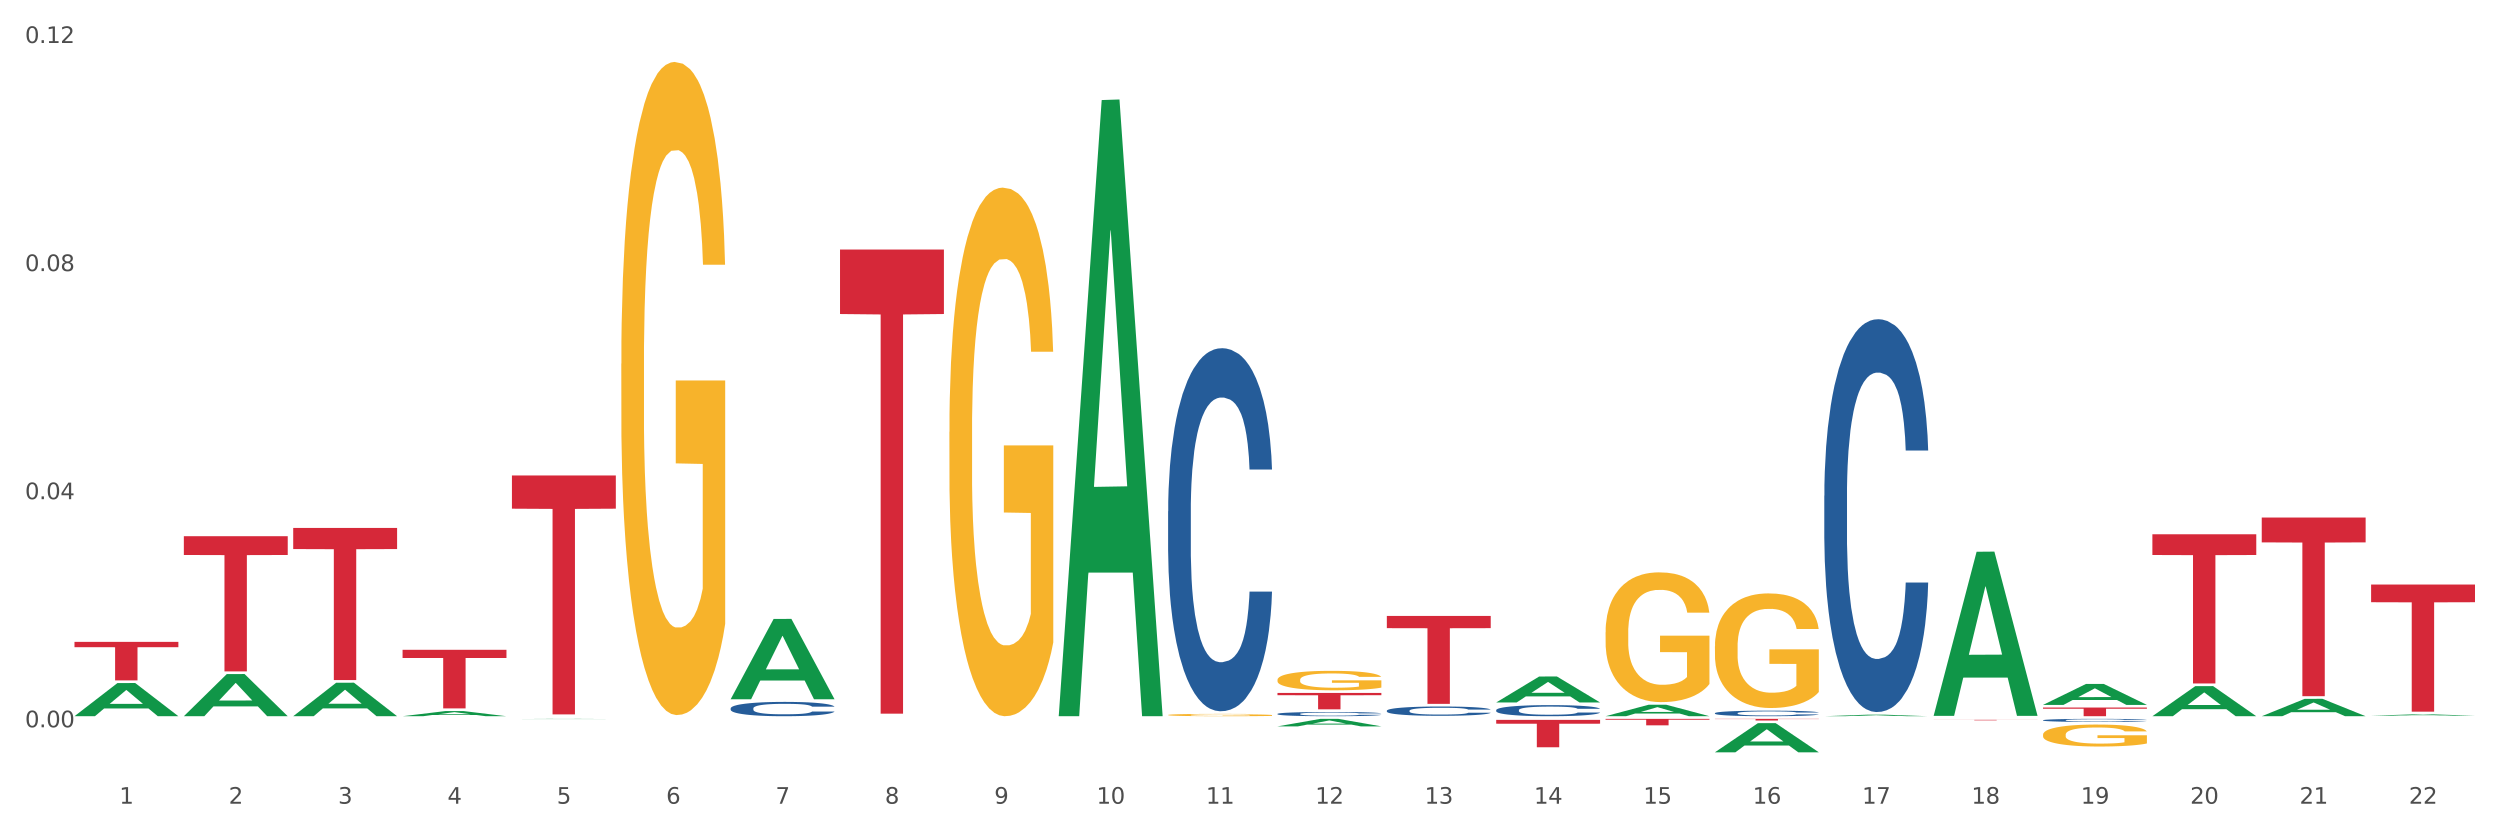 <?xml version="1.0" encoding="utf-8" standalone="no"?>
<!DOCTYPE svg PUBLIC "-//W3C//DTD SVG 1.1//EN"
  "http://www.w3.org/Graphics/SVG/1.1/DTD/svg11.dtd">
<svg xmlns:xlink="http://www.w3.org/1999/xlink" width="1080pt" height="360pt" viewBox="0 0 1080 360" xmlns="http://www.w3.org/2000/svg" version="1.1">
 <rect x="0" y="0" width="1080" height="360" fill="#333333" stroke="none"/>
 <defs>
  <style type="text/css">*{stroke-linejoin: round; stroke-linecap: butt}</style>
 </defs>
 <g id="figure_1">
  <g id="patch_1">
   <path d="M 0 360 
L 1080 360 
L 1080 0 
L 0 0 
z
" style="fill: #ffffff; stroke: #ffffff; stroke-linejoin: miter"/>
  </g>
  <g id="axes_1">
   <g id="matplotlib.axis_1">
    <g id="xtick_1">
     <g id="text_1">
      <!-- 1 -->
      <g style="fill: #4d4d4d" transform="translate(51.562 347.204) scale(0.096 -0.096)">
       <defs>
        <path id="DejaVuSans-31" d="M 794 531 
L 1825 531 
L 1825 4091 
L 703 3866 
L 703 4441 
L 1819 4666 
L 2450 4666 
L 2450 531 
L 3481 531 
L 3481 0 
L 794 0 
L 794 531 
z
" transform="scale(0.016)"/>
       </defs>
       <use xlink:href="#DejaVuSans-31"/>
      </g>
     </g>
    </g>
    <g id="xtick_2">
     <g id="text_2">
      <!-- 2 -->
      <g style="fill: #4d4d4d" transform="translate(98.807 347.204) scale(0.096 -0.096)">
       <defs>
        <path id="DejaVuSans-32" d="M 1228 531 
L 3431 531 
L 3431 0 
L 469 0 
L 469 531 
Q 828 903 1448 1529 
Q 2069 2156 2228 2338 
Q 2531 2678 2651 2914 
Q 2772 3150 2772 3378 
Q 2772 3750 2511 3984 
Q 2250 4219 1831 4219 
Q 1534 4219 1204 4116 
Q 875 4013 500 3803 
L 500 4441 
Q 881 4594 1212 4672 
Q 1544 4750 1819 4750 
Q 2544 4750 2975 4387 
Q 3406 4025 3406 3419 
Q 3406 3131 3298 2873 
Q 3191 2616 2906 2266 
Q 2828 2175 2409 1742 
Q 1991 1309 1228 531 
z
" transform="scale(0.016)"/>
       </defs>
       <use xlink:href="#DejaVuSans-32"/>
      </g>
     </g>
    </g>
    <g id="xtick_3">
     <g id="text_3">
      <!-- 3 -->
      <g style="fill: #4d4d4d" transform="translate(146.052 347.204) scale(0.096 -0.096)">
       <defs>
        <path id="DejaVuSans-33" d="M 2597 2516 
Q 3050 2419 3304 2112 
Q 3559 1806 3559 1356 
Q 3559 666 3084 287 
Q 2609 -91 1734 -91 
Q 1441 -91 1130 -33 
Q 819 25 488 141 
L 488 750 
Q 750 597 1062 519 
Q 1375 441 1716 441 
Q 2309 441 2620 675 
Q 2931 909 2931 1356 
Q 2931 1769 2642 2001 
Q 2353 2234 1838 2234 
L 1294 2234 
L 1294 2753 
L 1863 2753 
Q 2328 2753 2575 2939 
Q 2822 3125 2822 3475 
Q 2822 3834 2567 4026 
Q 2313 4219 1838 4219 
Q 1578 4219 1281 4162 
Q 984 4106 628 3988 
L 628 4550 
Q 988 4650 1302 4700 
Q 1616 4750 1894 4750 
Q 2613 4750 3031 4423 
Q 3450 4097 3450 3541 
Q 3450 3153 3228 2886 
Q 3006 2619 2597 2516 
z
" transform="scale(0.016)"/>
       </defs>
       <use xlink:href="#DejaVuSans-33"/>
      </g>
     </g>
    </g>
    <g id="xtick_4">
     <g id="text_4">
      <!-- 4 -->
      <g style="fill: #4d4d4d" transform="translate(193.297 347.204) scale(0.096 -0.096)">
       <defs>
        <path id="DejaVuSans-34" d="M 2419 4116 
L 825 1625 
L 2419 1625 
L 2419 4116 
z
M 2253 4666 
L 3047 4666 
L 3047 1625 
L 3713 1625 
L 3713 1100 
L 3047 1100 
L 3047 0 
L 2419 0 
L 2419 1100 
L 313 1100 
L 313 1709 
L 2253 4666 
z
" transform="scale(0.016)"/>
       </defs>
       <use xlink:href="#DejaVuSans-34"/>
      </g>
     </g>
    </g>
    <g id="xtick_5">
     <g id="text_5">
      <!-- 5 -->
      <g style="fill: #4d4d4d" transform="translate(240.542 347.204) scale(0.096 -0.096)">
       <defs>
        <path id="DejaVuSans-35" d="M 691 4666 
L 3169 4666 
L 3169 4134 
L 1269 4134 
L 1269 2991 
Q 1406 3038 1543 3061 
Q 1681 3084 1819 3084 
Q 2600 3084 3056 2656 
Q 3513 2228 3513 1497 
Q 3513 744 3044 326 
Q 2575 -91 1722 -91 
Q 1428 -91 1123 -41 
Q 819 9 494 109 
L 494 744 
Q 775 591 1075 516 
Q 1375 441 1709 441 
Q 2250 441 2565 725 
Q 2881 1009 2881 1497 
Q 2881 1984 2565 2268 
Q 2250 2553 1709 2553 
Q 1456 2553 1204 2497 
Q 953 2441 691 2322 
L 691 4666 
z
" transform="scale(0.016)"/>
       </defs>
       <use xlink:href="#DejaVuSans-35"/>
      </g>
     </g>
    </g>
    <g id="xtick_6">
     <g id="text_6">
      <!-- 6 -->
      <g style="fill: #4d4d4d" transform="translate(287.787 347.204) scale(0.096 -0.096)">
       <defs>
        <path id="DejaVuSans-36" d="M 2113 2584 
Q 1688 2584 1439 2293 
Q 1191 2003 1191 1497 
Q 1191 994 1439 701 
Q 1688 409 2113 409 
Q 2538 409 2786 701 
Q 3034 994 3034 1497 
Q 3034 2003 2786 2293 
Q 2538 2584 2113 2584 
z
M 3366 4563 
L 3366 3988 
Q 3128 4100 2886 4159 
Q 2644 4219 2406 4219 
Q 1781 4219 1451 3797 
Q 1122 3375 1075 2522 
Q 1259 2794 1537 2939 
Q 1816 3084 2150 3084 
Q 2853 3084 3261 2657 
Q 3669 2231 3669 1497 
Q 3669 778 3244 343 
Q 2819 -91 2113 -91 
Q 1303 -91 875 529 
Q 447 1150 447 2328 
Q 447 3434 972 4092 
Q 1497 4750 2381 4750 
Q 2619 4750 2861 4703 
Q 3103 4656 3366 4563 
z
" transform="scale(0.016)"/>
       </defs>
       <use xlink:href="#DejaVuSans-36"/>
      </g>
     </g>
    </g>
    <g id="xtick_7">
     <g id="text_7">
      <!-- 7 -->
      <g style="fill: #4d4d4d" transform="translate(335.032 347.204) scale(0.096 -0.096)">
       <defs>
        <path id="DejaVuSans-37" d="M 525 4666 
L 3525 4666 
L 3525 4397 
L 1831 0 
L 1172 0 
L 2766 4134 
L 525 4134 
L 525 4666 
z
" transform="scale(0.016)"/>
       </defs>
       <use xlink:href="#DejaVuSans-37"/>
      </g>
     </g>
    </g>
    <g id="xtick_8">
     <g id="text_8">
      <!-- 8 -->
      <g style="fill: #4d4d4d" transform="translate(382.276 347.204) scale(0.096 -0.096)">
       <defs>
        <path id="DejaVuSans-38" d="M 2034 2216 
Q 1584 2216 1326 1975 
Q 1069 1734 1069 1313 
Q 1069 891 1326 650 
Q 1584 409 2034 409 
Q 2484 409 2743 651 
Q 3003 894 3003 1313 
Q 3003 1734 2745 1975 
Q 2488 2216 2034 2216 
z
M 1403 2484 
Q 997 2584 770 2862 
Q 544 3141 544 3541 
Q 544 4100 942 4425 
Q 1341 4750 2034 4750 
Q 2731 4750 3128 4425 
Q 3525 4100 3525 3541 
Q 3525 3141 3298 2862 
Q 3072 2584 2669 2484 
Q 3125 2378 3379 2068 
Q 3634 1759 3634 1313 
Q 3634 634 3220 271 
Q 2806 -91 2034 -91 
Q 1263 -91 848 271 
Q 434 634 434 1313 
Q 434 1759 690 2068 
Q 947 2378 1403 2484 
z
M 1172 3481 
Q 1172 3119 1398 2916 
Q 1625 2713 2034 2713 
Q 2441 2713 2670 2916 
Q 2900 3119 2900 3481 
Q 2900 3844 2670 4047 
Q 2441 4250 2034 4250 
Q 1625 4250 1398 4047 
Q 1172 3844 1172 3481 
z
" transform="scale(0.016)"/>
       </defs>
       <use xlink:href="#DejaVuSans-38"/>
      </g>
     </g>
    </g>
    <g id="xtick_9">
     <g id="text_9">
      <!-- 9 -->
      <g style="fill: #4d4d4d" transform="translate(429.521 347.204) scale(0.096 -0.096)">
       <defs>
        <path id="DejaVuSans-39" d="M 703 97 
L 703 672 
Q 941 559 1184 500 
Q 1428 441 1663 441 
Q 2288 441 2617 861 
Q 2947 1281 2994 2138 
Q 2813 1869 2534 1725 
Q 2256 1581 1919 1581 
Q 1219 1581 811 2004 
Q 403 2428 403 3163 
Q 403 3881 828 4315 
Q 1253 4750 1959 4750 
Q 2769 4750 3195 4129 
Q 3622 3509 3622 2328 
Q 3622 1225 3098 567 
Q 2575 -91 1691 -91 
Q 1453 -91 1209 -44 
Q 966 3 703 97 
z
M 1959 2075 
Q 2384 2075 2632 2365 
Q 2881 2656 2881 3163 
Q 2881 3666 2632 3958 
Q 2384 4250 1959 4250 
Q 1534 4250 1286 3958 
Q 1038 3666 1038 3163 
Q 1038 2656 1286 2365 
Q 1534 2075 1959 2075 
z
" transform="scale(0.016)"/>
       </defs>
       <use xlink:href="#DejaVuSans-39"/>
      </g>
     </g>
    </g>
    <g id="xtick_10">
     <g id="text_10">
      <!-- 10 -->
      <g style="fill: #4d4d4d" transform="translate(473.712 347.204) scale(0.096 -0.096)">
       <defs>
        <path id="DejaVuSans-30" d="M 2034 4250 
Q 1547 4250 1301 3770 
Q 1056 3291 1056 2328 
Q 1056 1369 1301 889 
Q 1547 409 2034 409 
Q 2525 409 2770 889 
Q 3016 1369 3016 2328 
Q 3016 3291 2770 3770 
Q 2525 4250 2034 4250 
z
M 2034 4750 
Q 2819 4750 3233 4129 
Q 3647 3509 3647 2328 
Q 3647 1150 3233 529 
Q 2819 -91 2034 -91 
Q 1250 -91 836 529 
Q 422 1150 422 2328 
Q 422 3509 836 4129 
Q 1250 4750 2034 4750 
z
" transform="scale(0.016)"/>
       </defs>
       <use xlink:href="#DejaVuSans-31"/>
       <use xlink:href="#DejaVuSans-30" transform="translate(63.623 0)"/>
      </g>
     </g>
    </g>
    <g id="xtick_11">
     <g id="text_11">
      <!-- 11 -->
      <g style="fill: #4d4d4d" transform="translate(520.957 347.204) scale(0.096 -0.096)">
       <use xlink:href="#DejaVuSans-31"/>
       <use xlink:href="#DejaVuSans-31" transform="translate(63.623 0)"/>
      </g>
     </g>
    </g>
    <g id="xtick_12">
     <g id="text_12">
      <!-- 12 -->
      <g style="fill: #4d4d4d" transform="translate(568.202 347.204) scale(0.096 -0.096)">
       <use xlink:href="#DejaVuSans-31"/>
       <use xlink:href="#DejaVuSans-32" transform="translate(63.623 0)"/>
      </g>
     </g>
    </g>
    <g id="xtick_13">
     <g id="text_13">
      <!-- 13 -->
      <g style="fill: #4d4d4d" transform="translate(615.447 347.204) scale(0.096 -0.096)">
       <use xlink:href="#DejaVuSans-31"/>
       <use xlink:href="#DejaVuSans-33" transform="translate(63.623 0)"/>
      </g>
     </g>
    </g>
    <g id="xtick_14">
     <g id="text_14">
      <!-- 14 -->
      <g style="fill: #4d4d4d" transform="translate(662.692 347.204) scale(0.096 -0.096)">
       <use xlink:href="#DejaVuSans-31"/>
       <use xlink:href="#DejaVuSans-34" transform="translate(63.623 0)"/>
      </g>
     </g>
    </g>
    <g id="xtick_15">
     <g id="text_15">
      <!-- 15 -->
      <g style="fill: #4d4d4d" transform="translate(709.937 347.204) scale(0.096 -0.096)">
       <use xlink:href="#DejaVuSans-31"/>
       <use xlink:href="#DejaVuSans-35" transform="translate(63.623 0)"/>
      </g>
     </g>
    </g>
    <g id="xtick_16">
     <g id="text_16">
      <!-- 16 -->
      <g style="fill: #4d4d4d" transform="translate(757.181 347.204) scale(0.096 -0.096)">
       <use xlink:href="#DejaVuSans-31"/>
       <use xlink:href="#DejaVuSans-36" transform="translate(63.623 0)"/>
      </g>
     </g>
    </g>
    <g id="xtick_17">
     <g id="text_17">
      <!-- 17 -->
      <g style="fill: #4d4d4d" transform="translate(804.426 347.204) scale(0.096 -0.096)">
       <use xlink:href="#DejaVuSans-31"/>
       <use xlink:href="#DejaVuSans-37" transform="translate(63.623 0)"/>
      </g>
     </g>
    </g>
    <g id="xtick_18">
     <g id="text_18">
      <!-- 18 -->
      <g style="fill: #4d4d4d" transform="translate(851.671 347.204) scale(0.096 -0.096)">
       <use xlink:href="#DejaVuSans-31"/>
       <use xlink:href="#DejaVuSans-38" transform="translate(63.623 0)"/>
      </g>
     </g>
    </g>
    <g id="xtick_19">
     <g id="text_19">
      <!-- 19 -->
      <g style="fill: #4d4d4d" transform="translate(898.916 347.204) scale(0.096 -0.096)">
       <use xlink:href="#DejaVuSans-31"/>
       <use xlink:href="#DejaVuSans-39" transform="translate(63.623 0)"/>
      </g>
     </g>
    </g>
    <g id="xtick_20">
     <g id="text_20">
      <!-- 20 -->
      <g style="fill: #4d4d4d" transform="translate(946.161 347.204) scale(0.096 -0.096)">
       <use xlink:href="#DejaVuSans-32"/>
       <use xlink:href="#DejaVuSans-30" transform="translate(63.623 0)"/>
      </g>
     </g>
    </g>
    <g id="xtick_21">
     <g id="text_21">
      <!-- 21 -->
      <g style="fill: #4d4d4d" transform="translate(993.406 347.204) scale(0.096 -0.096)">
       <use xlink:href="#DejaVuSans-32"/>
       <use xlink:href="#DejaVuSans-31" transform="translate(63.623 0)"/>
      </g>
     </g>
    </g>
    <g id="xtick_22">
     <g id="text_22">
      <!-- 22 -->
      <g style="fill: #4d4d4d" transform="translate(1040.651 347.204) scale(0.096 -0.096)">
       <use xlink:href="#DejaVuSans-32"/>
       <use xlink:href="#DejaVuSans-32" transform="translate(63.623 0)"/>
      </g>
     </g>
    </g>
    <g id="xtick_23"/>
    <g id="xtick_24"/>
    <g id="xtick_25"/>
    <g id="xtick_26"/>
    <g id="xtick_27"/>
    <g id="xtick_28"/>
    <g id="xtick_29"/>
    <g id="xtick_30"/>
    <g id="xtick_31"/>
    <g id="xtick_32"/>
    <g id="xtick_33"/>
    <g id="xtick_34"/>
    <g id="xtick_35"/>
    <g id="xtick_36"/>
    <g id="xtick_37"/>
    <g id="xtick_38"/>
    <g id="xtick_39"/>
    <g id="xtick_40"/>
    <g id="xtick_41"/>
    <g id="xtick_42"/>
    <g id="xtick_43"/>
   </g>
   <g id="matplotlib.axis_2">
    <g id="ytick_1">
     <g id="text_23">
      <!-- 0.00 -->
      <g style="fill: #4d4d4d" transform="translate(10.8 314.191) scale(0.096 -0.096)">
       <defs>
        <path id="DejaVuSans-2e" d="M 684 794 
L 1344 794 
L 1344 0 
L 684 0 
L 684 794 
z
" transform="scale(0.016)"/>
       </defs>
       <use xlink:href="#DejaVuSans-30"/>
       <use xlink:href="#DejaVuSans-2e" transform="translate(63.623 0)"/>
       <use xlink:href="#DejaVuSans-30" transform="translate(95.41 0)"/>
       <use xlink:href="#DejaVuSans-30" transform="translate(159.033 0)"/>
      </g>
     </g>
    </g>
    <g id="ytick_2">
     <g id="text_24">
      <!-- 0.04 -->
      <g style="fill: #4d4d4d" transform="translate(10.8 215.652) scale(0.096 -0.096)">
       <use xlink:href="#DejaVuSans-30"/>
       <use xlink:href="#DejaVuSans-2e" transform="translate(63.623 0)"/>
       <use xlink:href="#DejaVuSans-30" transform="translate(95.41 0)"/>
       <use xlink:href="#DejaVuSans-34" transform="translate(159.033 0)"/>
      </g>
     </g>
    </g>
    <g id="ytick_3">
     <g id="text_25">
      <!-- 0.08 -->
      <g style="fill: #4d4d4d" transform="translate(10.8 117.113) scale(0.096 -0.096)">
       <use xlink:href="#DejaVuSans-30"/>
       <use xlink:href="#DejaVuSans-2e" transform="translate(63.623 0)"/>
       <use xlink:href="#DejaVuSans-30" transform="translate(95.41 0)"/>
       <use xlink:href="#DejaVuSans-38" transform="translate(159.033 0)"/>
      </g>
     </g>
    </g>
    <g id="ytick_4">
     <g id="text_26">
      <!-- 0.12 -->
      <g style="fill: #4d4d4d" transform="translate(10.8 18.573) scale(0.096 -0.096)">
       <use xlink:href="#DejaVuSans-30"/>
       <use xlink:href="#DejaVuSans-2e" transform="translate(63.623 0)"/>
       <use xlink:href="#DejaVuSans-31" transform="translate(95.41 0)"/>
       <use xlink:href="#DejaVuSans-32" transform="translate(159.033 0)"/>
      </g>
     </g>
    </g>
    <g id="ytick_5"/>
    <g id="ytick_6"/>
    <g id="ytick_7"/>
   </g>
   <g id="PolyCollection_1">
    <path d="M 32.175 309.381 
L 32.221 309.368 
L 50.73 295.079 
L 58.411 295.066 
L 77.058 309.408 
L 68.174 309.408 
L 64.148 306.069 
L 45.038 306.069 
L 44.899 306.122 
L 41.013 309.408 
L 32.175 309.408 
L 32.175 309.381 
L 47.444 304.075 
L 61.742 304.062 
L 54.663 298.123 
L 54.57 298.096 
L 54.478 298.136 
L 47.398 304.062 
L 47.444 304.075 
L 32.175 309.381 
z
" clip-path="url(#pc14851e947)" style="fill: #109648"/>
    <path d="M 504.624 220.895 
L 504.677 220.752 
L 504.677 216.741 
L 504.836 211.298 
L 505.42 201.272 
L 506.162 193.68 
L 507.436 184.8 
L 508.125 181.075 
L 509.027 176.922 
L 510.884 170.19 
L 513.006 164.46 
L 514.492 161.309 
L 515.606 159.304 
L 518.099 155.723 
L 519.532 154.147 
L 521.017 152.858 
L 522.29 151.999 
L 524.412 150.996 
L 526.11 150.566 
L 528.073 150.423 
L 529.718 150.566 
L 531.893 151.139 
L 535.076 152.858 
L 536.296 153.861 
L 537.941 155.58 
L 539.639 157.871 
L 541.018 160.163 
L 542.61 163.458 
L 544.254 167.755 
L 545.846 173.197 
L 546.96 178.211 
L 547.862 183.51 
L 548.658 189.956 
L 549.241 196.975 
L 549.506 202.847 
L 539.798 202.847 
L 539.532 197.547 
L 539.002 191.818 
L 538.471 187.951 
L 537.888 184.8 
L 536.986 181.219 
L 536.19 178.927 
L 534.864 176.205 
L 533.644 174.487 
L 532.636 173.484 
L 531.415 172.625 
L 528.816 171.765 
L 526.959 171.765 
L 525.792 172.052 
L 524.359 172.768 
L 523.139 173.77 
L 521.707 175.489 
L 520.593 177.351 
L 519.479 179.786 
L 518.842 181.505 
L 517.887 184.656 
L 517.25 187.235 
L 516.401 191.675 
L 515.924 194.826 
L 515.075 202.99 
L 514.704 209.006 
L 514.545 213.16 
L 514.439 217.744 
L 514.439 240.088 
L 514.757 250.115 
L 515.022 254.412 
L 515.447 259.282 
L 516.242 265.584 
L 517.409 271.743 
L 518.63 276.184 
L 519.638 278.905 
L 520.593 280.91 
L 521.548 282.486 
L 522.715 283.918 
L 523.67 284.778 
L 525.102 285.637 
L 526.8 286.067 
L 528.126 286.067 
L 530.832 285.351 
L 532.052 284.634 
L 533.219 283.632 
L 534.492 282.056 
L 535.5 280.337 
L 536.084 279.048 
L 537.039 276.327 
L 537.782 273.462 
L 538.418 270.168 
L 538.843 267.303 
L 539.32 263.006 
L 539.692 258.136 
L 539.798 255.558 
L 549.506 255.558 
L 549.294 260.714 
L 548.923 265.727 
L 548.18 272.459 
L 547.596 276.327 
L 546.695 281.053 
L 545.74 285.064 
L 544.413 289.504 
L 543.193 292.799 
L 541.92 295.663 
L 540.54 298.242 
L 538.047 301.823 
L 537.145 302.825 
L 535.235 304.544 
L 533.75 305.547 
L 531.575 306.549 
L 529.346 307.122 
L 527.012 307.266 
L 524.943 306.979 
L 522.662 306.12 
L 521.229 305.26 
L 519.638 303.971 
L 517.781 301.966 
L 516.03 299.531 
L 514.385 296.666 
L 512.847 293.372 
L 511.414 289.648 
L 509.558 283.488 
L 508.178 277.473 
L 507.17 271.886 
L 506.481 267.16 
L 505.791 261.144 
L 505.42 256.99 
L 504.836 246.964 
L 504.624 237.653 
L 504.624 220.895 
z
" clip-path="url(#pc14851e947)" style="fill: #255c99"/>
    <path d="M 315.644 306 
L 315.697 305.995 
L 315.697 305.836 
L 315.856 305.621 
L 316.44 305.226 
L 317.183 304.926 
L 318.456 304.576 
L 319.146 304.429 
L 320.048 304.265 
L 321.904 303.999 
L 324.027 303.773 
L 325.512 303.649 
L 326.626 303.57 
L 329.12 303.428 
L 330.552 303.366 
L 332.038 303.315 
L 333.311 303.282 
L 335.433 303.242 
L 337.131 303.225 
L 339.094 303.219 
L 340.738 303.225 
L 342.913 303.248 
L 346.097 303.315 
L 347.317 303.355 
L 348.961 303.423 
L 350.659 303.513 
L 352.038 303.604 
L 353.63 303.734 
L 355.275 303.903 
L 356.866 304.118 
L 357.98 304.316 
L 358.882 304.525 
L 359.678 304.779 
L 360.262 305.056 
L 360.527 305.288 
L 350.818 305.288 
L 350.553 305.079 
L 350.022 304.853 
L 349.492 304.7 
L 348.908 304.576 
L 348.006 304.435 
L 347.211 304.344 
L 345.884 304.237 
L 344.664 304.169 
L 343.656 304.129 
L 342.436 304.095 
L 339.836 304.061 
L 337.979 304.061 
L 336.812 304.073 
L 335.38 304.101 
L 334.16 304.141 
L 332.727 304.208 
L 331.613 304.282 
L 330.499 304.378 
L 329.862 304.446 
L 328.907 304.57 
L 328.271 304.672 
L 327.422 304.847 
L 326.944 304.971 
L 326.096 305.294 
L 325.724 305.531 
L 325.565 305.695 
L 325.459 305.876 
L 325.459 306.758 
L 325.777 307.153 
L 326.043 307.323 
L 326.467 307.515 
L 327.263 307.764 
L 328.43 308.007 
L 329.65 308.182 
L 330.658 308.289 
L 331.613 308.368 
L 332.568 308.431 
L 333.735 308.487 
L 334.69 308.521 
L 336.123 308.555 
L 337.82 308.572 
L 339.147 308.572 
L 341.852 308.544 
L 343.073 308.515 
L 344.24 308.476 
L 345.513 308.414 
L 346.521 308.346 
L 347.105 308.295 
L 348.059 308.188 
L 348.802 308.074 
L 349.439 307.944 
L 349.863 307.831 
L 350.341 307.662 
L 350.712 307.47 
L 350.818 307.368 
L 360.527 307.368 
L 360.315 307.571 
L 359.943 307.769 
L 359.201 308.035 
L 358.617 308.188 
L 357.715 308.374 
L 356.76 308.532 
L 355.434 308.708 
L 354.214 308.838 
L 352.94 308.951 
L 351.561 309.052 
L 349.067 309.194 
L 348.166 309.233 
L 346.256 309.301 
L 344.77 309.341 
L 342.595 309.38 
L 340.367 309.403 
L 338.033 309.408 
L 335.963 309.397 
L 333.682 309.363 
L 332.25 309.329 
L 330.658 309.278 
L 328.801 309.199 
L 327.051 309.103 
L 325.406 308.99 
L 323.867 308.86 
L 322.435 308.713 
L 320.578 308.47 
L 319.199 308.233 
L 318.191 308.012 
L 317.501 307.826 
L 316.811 307.588 
L 316.44 307.424 
L 315.856 307.029 
L 315.644 306.661 
L 315.644 306 
z
" clip-path="url(#pc14851e947)" style="fill: #255c99"/>
    <path d="M 32.175 277.275 
L 77.058 277.275 
L 77.058 279.59 
L 59.402 279.605 
L 59.402 293.931 
L 49.724 293.931 
L 49.724 279.605 
L 32.175 279.59 
L 32.175 277.291 
L 32.175 277.275 
z
" clip-path="url(#pc14851e947)" style="fill: #d62839"/>
    <path d="M 79.42 231.637 
L 124.303 231.637 
L 124.303 239.753 
L 106.647 239.808 
L 106.647 290.044 
L 96.969 290.044 
L 96.969 239.808 
L 79.42 239.753 
L 79.42 231.692 
L 79.42 231.637 
z
" clip-path="url(#pc14851e947)" style="fill: #d62839"/>
    <path d="M 126.665 228.058 
L 171.547 228.058 
L 171.547 237.192 
L 153.892 237.254 
L 153.892 293.79 
L 144.214 293.79 
L 144.214 237.254 
L 126.665 237.192 
L 126.665 228.119 
L 126.665 228.058 
z
" clip-path="url(#pc14851e947)" style="fill: #d62839"/>
    <path d="M 173.91 280.726 
L 218.792 280.726 
L 218.792 284.244 
L 201.137 284.267 
L 201.137 306.038 
L 191.459 306.038 
L 191.459 284.267 
L 173.91 284.244 
L 173.91 280.75 
L 173.91 280.726 
z
" clip-path="url(#pc14851e947)" style="fill: #d62839"/>
    <path d="M 221.154 205.408 
L 266.037 205.408 
L 266.037 219.752 
L 248.382 219.849 
L 248.382 308.625 
L 238.703 308.625 
L 238.703 219.849 
L 221.154 219.752 
L 221.154 205.505 
L 221.154 205.408 
z
" clip-path="url(#pc14851e947)" style="fill: #d62839"/>
    <path d="M 362.889 107.79 
L 407.772 107.79 
L 407.772 135.656 
L 390.117 135.844 
L 390.117 308.314 
L 380.438 308.314 
L 380.438 135.844 
L 362.889 135.656 
L 362.889 107.978 
L 362.889 107.79 
z
" clip-path="url(#pc14851e947)" style="fill: #d62839"/>
    <path d="M 599.113 266.084 
L 643.996 266.084 
L 643.996 271.363 
L 626.341 271.399 
L 626.341 304.074 
L 616.662 304.074 
L 616.662 271.399 
L 599.113 271.363 
L 599.113 266.12 
L 599.113 266.084 
z
" clip-path="url(#pc14851e947)" style="fill: #d62839"/>
    <path d="M 646.358 310.994 
L 691.241 310.994 
L 691.241 312.638 
L 673.586 312.649 
L 673.586 322.823 
L 663.907 322.823 
L 663.907 312.649 
L 646.358 312.638 
L 646.358 311.005 
L 646.358 310.994 
z
" clip-path="url(#pc14851e947)" style="fill: #d62839"/>
    <path d="M 693.603 310.544 
L 738.486 310.544 
L 738.486 310.934 
L 720.831 310.937 
L 720.831 313.354 
L 711.152 313.354 
L 711.152 310.937 
L 693.603 310.934 
L 693.603 310.546 
L 693.603 310.544 
z
" clip-path="url(#pc14851e947)" style="fill: #d62839"/>
    <path d="M 551.869 308.397 
L 551.922 308.395 
L 551.922 308.348 
L 552.081 308.284 
L 552.664 308.167 
L 553.407 308.078 
L 554.68 307.974 
L 555.37 307.93 
L 556.272 307.882 
L 558.129 307.803 
L 560.251 307.736 
L 561.736 307.699 
L 562.851 307.675 
L 565.344 307.633 
L 566.776 307.615 
L 568.262 307.6 
L 569.535 307.59 
L 571.657 307.578 
L 573.355 307.573 
L 575.318 307.571 
L 576.963 307.573 
L 579.138 307.58 
L 582.321 307.6 
L 583.541 307.612 
L 585.186 307.632 
L 586.883 307.659 
L 588.263 307.685 
L 589.854 307.724 
L 591.499 307.774 
L 593.091 307.838 
L 594.205 307.897 
L 595.107 307.959 
L 595.902 308.034 
L 596.486 308.117 
L 596.751 308.185 
L 587.043 308.185 
L 586.777 308.123 
L 586.247 308.056 
L 585.716 308.011 
L 585.133 307.974 
L 584.231 307.932 
L 583.435 307.905 
L 582.109 307.873 
L 580.888 307.853 
L 579.88 307.841 
L 578.66 307.831 
L 576.061 307.821 
L 574.204 307.821 
L 573.037 307.825 
L 571.604 307.833 
L 570.384 307.845 
L 568.952 307.865 
L 567.838 307.887 
L 566.723 307.915 
L 566.087 307.935 
L 565.132 307.972 
L 564.495 308.003 
L 563.646 308.055 
L 563.169 308.091 
L 562.32 308.187 
L 561.949 308.258 
L 561.789 308.306 
L 561.683 308.36 
L 561.683 308.622 
L 562.002 308.739 
L 562.267 308.789 
L 562.691 308.846 
L 563.487 308.92 
L 564.654 308.992 
L 565.875 309.044 
L 566.883 309.076 
L 567.838 309.1 
L 568.792 309.118 
L 569.96 309.135 
L 570.915 309.145 
L 572.347 309.155 
L 574.045 309.16 
L 575.371 309.16 
L 578.077 309.152 
L 579.297 309.143 
L 580.464 309.132 
L 581.737 309.113 
L 582.745 309.093 
L 583.329 309.078 
L 584.284 309.046 
L 585.027 309.012 
L 585.663 308.974 
L 586.088 308.94 
L 586.565 308.89 
L 586.936 308.833 
L 587.043 308.803 
L 596.751 308.803 
L 596.539 308.863 
L 596.168 308.922 
L 595.425 309.001 
L 594.841 309.046 
L 593.939 309.101 
L 592.985 309.148 
L 591.658 309.2 
L 590.438 309.239 
L 589.165 309.272 
L 587.785 309.303 
L 585.292 309.345 
L 584.39 309.356 
L 582.48 309.376 
L 580.995 309.388 
L 578.819 309.4 
L 576.591 309.407 
L 574.257 309.408 
L 572.188 309.405 
L 569.907 309.395 
L 568.474 309.385 
L 566.883 309.37 
L 565.026 309.346 
L 563.275 309.318 
L 561.63 309.284 
L 560.092 309.246 
L 558.659 309.202 
L 556.803 309.13 
L 555.423 309.059 
L 554.415 308.994 
L 553.725 308.939 
L 553.036 308.868 
L 552.664 308.82 
L 552.081 308.702 
L 551.869 308.593 
L 551.869 308.397 
z
" clip-path="url(#pc14851e947)" style="fill: #255c99"/>
    <path d="M 740.848 310.544 
L 785.731 310.544 
L 785.731 310.643 
L 768.075 310.644 
L 768.075 311.262 
L 758.397 311.262 
L 758.397 310.644 
L 740.848 310.643 
L 740.848 310.544 
L 740.848 310.544 
z
" clip-path="url(#pc14851e947)" style="fill: #d62839"/>
    <path d="M 882.583 305.657 
L 927.465 305.657 
L 927.465 306.178 
L 909.81 306.182 
L 909.81 309.408 
L 900.132 309.408 
L 900.132 306.182 
L 882.583 306.178 
L 882.583 305.66 
L 882.583 305.657 
z
" clip-path="url(#pc14851e947)" style="fill: #d62839"/>
    <path d="M 929.828 230.803 
L 974.71 230.803 
L 974.71 239.76 
L 957.055 239.82 
L 957.055 295.259 
L 947.377 295.259 
L 947.377 239.82 
L 929.828 239.76 
L 929.828 230.863 
L 929.828 230.803 
z
" clip-path="url(#pc14851e947)" style="fill: #d62839"/>
    <path d="M 977.072 223.581 
L 1021.955 223.581 
L 1021.955 234.306 
L 1004.3 234.379 
L 1004.3 300.757 
L 994.621 300.757 
L 994.621 234.379 
L 977.072 234.306 
L 977.072 223.654 
L 977.072 223.581 
z
" clip-path="url(#pc14851e947)" style="fill: #d62839"/>
    <path d="M 1024.317 252.525 
L 1069.2 252.525 
L 1069.2 260.158 
L 1051.545 260.21 
L 1051.545 307.452 
L 1041.866 307.452 
L 1041.866 260.21 
L 1024.317 260.158 
L 1024.317 252.577 
L 1024.317 252.525 
z
" clip-path="url(#pc14851e947)" style="fill: #d62839"/>
    <path d="M 268.399 157.14 
L 268.452 156.882 
L 268.452 147.606 
L 268.558 139.617 
L 269.088 120.291 
L 269.883 104.314 
L 270.466 95.81 
L 271.049 88.853 
L 271.738 81.895 
L 272.586 74.68 
L 274.122 64.115 
L 275.076 58.703 
L 276.242 53.034 
L 278.362 44.788 
L 279.898 40.15 
L 281.488 36.285 
L 284.084 31.646 
L 285.78 29.585 
L 287.582 28.039 
L 289.754 27.008 
L 291.397 26.75 
L 295 27.523 
L 298.074 29.842 
L 299.558 31.646 
L 301.465 34.738 
L 302.472 36.8 
L 304.115 40.923 
L 305.81 46.334 
L 306.976 50.973 
L 308.725 59.734 
L 310.05 68.495 
L 311.268 79.318 
L 311.904 86.791 
L 312.381 93.749 
L 312.805 101.737 
L 313.229 114.364 
L 303.691 114.364 
L 303.32 105.345 
L 302.737 96.841 
L 301.889 88.595 
L 301.147 83.441 
L 299.876 76.999 
L 298.71 72.876 
L 297.491 69.784 
L 296.007 67.207 
L 294.841 65.919 
L 293.199 64.888 
L 289.966 65.146 
L 287.794 67.207 
L 286.31 69.784 
L 285.356 72.103 
L 284.508 74.68 
L 283.555 78.288 
L 282.442 83.699 
L 281.647 88.595 
L 280.852 94.78 
L 280.216 100.964 
L 279.633 108.179 
L 279.156 115.91 
L 278.785 123.898 
L 278.467 133.69 
L 278.203 149.925 
L 278.203 185.228 
L 278.309 193.216 
L 278.573 203.781 
L 278.891 211.77 
L 279.421 221.304 
L 279.898 227.746 
L 280.799 237.023 
L 281.806 244.754 
L 282.601 249.65 
L 283.396 253.773 
L 284.773 259.442 
L 286.31 264.08 
L 287.635 266.915 
L 289.436 269.492 
L 290.655 270.523 
L 291.715 271.038 
L 294.312 271.038 
L 296.166 270.265 
L 298.233 268.461 
L 299.823 266.142 
L 301.147 263.307 
L 302.631 258.669 
L 303.585 254.288 
L 303.585 200.432 
L 291.927 200.174 
L 291.927 164.355 
L 313.282 164.355 
L 313.282 269.492 
L 312.381 274.903 
L 311.374 279.799 
L 310.315 284.18 
L 308.725 289.591 
L 306.817 294.745 
L 305.122 298.353 
L 303.32 301.445 
L 301.2 304.28 
L 298.445 306.857 
L 296.749 307.887 
L 294.629 308.66 
L 292.139 308.918 
L 289.966 308.403 
L 287.847 307.114 
L 285.621 304.795 
L 283.449 301.445 
L 281.806 298.095 
L 280.163 293.972 
L 278.415 288.561 
L 277.037 283.407 
L 275.977 278.769 
L 274.811 272.842 
L 273.539 265.111 
L 272.586 258.154 
L 271.738 250.938 
L 270.837 241.662 
L 270.201 233.673 
L 269.565 223.623 
L 269.194 216.151 
L 268.77 204.555 
L 268.452 188.32 
L 268.399 157.14 
z
" clip-path="url(#pc14851e947)" style="fill: #f7b32b"/>
    <path d="M 882.583 317.394 
L 882.636 317.386 
L 882.636 317.074 
L 882.742 316.805 
L 883.272 316.154 
L 884.066 315.617 
L 884.649 315.331 
L 885.232 315.097 
L 885.921 314.862 
L 886.769 314.62 
L 888.306 314.264 
L 889.26 314.082 
L 890.425 313.891 
L 892.545 313.614 
L 894.082 313.458 
L 895.671 313.328 
L 898.268 313.172 
L 899.964 313.102 
L 901.765 313.05 
L 903.938 313.015 
L 905.58 313.007 
L 909.184 313.033 
L 912.257 313.111 
L 913.741 313.172 
L 915.649 313.276 
L 916.655 313.345 
L 918.298 313.484 
L 919.994 313.666 
L 921.16 313.822 
L 922.908 314.117 
L 924.233 314.412 
L 925.452 314.776 
L 926.088 315.027 
L 926.565 315.261 
L 926.988 315.53 
L 927.412 315.955 
L 917.874 315.955 
L 917.503 315.652 
L 916.92 315.365 
L 916.072 315.088 
L 915.331 314.914 
L 914.059 314.698 
L 912.893 314.559 
L 911.674 314.455 
L 910.191 314.368 
L 909.025 314.325 
L 907.382 314.29 
L 904.15 314.299 
L 901.977 314.368 
L 900.493 314.455 
L 899.54 314.533 
L 898.692 314.62 
L 897.738 314.741 
L 896.625 314.923 
L 895.83 315.088 
L 895.035 315.296 
L 894.4 315.504 
L 893.817 315.747 
L 893.34 316.007 
L 892.969 316.276 
L 892.651 316.605 
L 892.386 317.152 
L 892.386 318.34 
L 892.492 318.608 
L 892.757 318.964 
L 893.075 319.233 
L 893.605 319.554 
L 894.082 319.77 
L 894.982 320.083 
L 895.989 320.343 
L 896.784 320.507 
L 897.579 320.646 
L 898.957 320.837 
L 900.493 320.993 
L 901.818 321.088 
L 903.62 321.175 
L 904.839 321.21 
L 905.898 321.227 
L 908.495 321.227 
L 910.35 321.201 
L 912.416 321.14 
L 914.006 321.062 
L 915.331 320.967 
L 916.814 320.811 
L 917.768 320.664 
L 917.768 318.851 
L 906.11 318.843 
L 906.11 317.637 
L 927.465 317.637 
L 927.465 321.175 
L 926.565 321.357 
L 925.558 321.522 
L 924.498 321.669 
L 922.908 321.852 
L 921.001 322.025 
L 919.305 322.146 
L 917.503 322.25 
L 915.384 322.346 
L 912.628 322.433 
L 910.932 322.467 
L 908.813 322.493 
L 906.322 322.502 
L 904.15 322.485 
L 902.03 322.441 
L 899.805 322.363 
L 897.632 322.25 
L 895.989 322.138 
L 894.347 321.999 
L 892.598 321.817 
L 891.22 321.643 
L 890.16 321.487 
L 888.995 321.288 
L 887.723 321.028 
L 886.769 320.794 
L 885.921 320.551 
L 885.02 320.239 
L 884.384 319.97 
L 883.749 319.632 
L 883.378 319.38 
L 882.954 318.99 
L 882.636 318.444 
L 882.583 317.394 
z
" clip-path="url(#pc14851e947)" style="fill: #f7b32b"/>
    <path d="M 740.848 279.232 
L 740.901 279.186 
L 740.901 277.558 
L 741.007 276.157 
L 741.537 272.765 
L 742.332 269.961 
L 742.915 268.469 
L 743.498 267.248 
L 744.186 266.027 
L 745.034 264.761 
L 746.571 262.907 
L 747.525 261.957 
L 748.691 260.962 
L 750.81 259.515 
L 752.347 258.701 
L 753.937 258.023 
L 756.533 257.209 
L 758.229 256.847 
L 760.031 256.576 
L 762.203 256.395 
L 763.846 256.35 
L 767.449 256.485 
L 770.523 256.892 
L 772.006 257.209 
L 773.914 257.752 
L 774.921 258.113 
L 776.563 258.837 
L 778.259 259.787 
L 779.425 260.601 
L 781.174 262.138 
L 782.498 263.676 
L 783.717 265.575 
L 784.353 266.886 
L 784.83 268.107 
L 785.254 269.509 
L 785.678 271.725 
L 776.14 271.725 
L 775.769 270.142 
L 775.186 268.65 
L 774.338 267.203 
L 773.596 266.298 
L 772.324 265.168 
L 771.158 264.444 
L 769.94 263.902 
L 768.456 263.449 
L 767.29 263.223 
L 765.647 263.043 
L 762.415 263.088 
L 760.243 263.449 
L 758.759 263.902 
L 757.805 264.309 
L 756.957 264.761 
L 756.003 265.394 
L 754.891 266.344 
L 754.096 267.203 
L 753.301 268.288 
L 752.665 269.373 
L 752.082 270.64 
L 751.605 271.996 
L 751.234 273.398 
L 750.916 275.117 
L 750.651 277.965 
L 750.651 284.161 
L 750.757 285.563 
L 751.022 287.417 
L 751.34 288.818 
L 751.87 290.492 
L 752.347 291.622 
L 753.248 293.25 
L 754.255 294.607 
L 755.049 295.466 
L 755.844 296.189 
L 757.222 297.184 
L 758.759 297.998 
L 760.084 298.496 
L 761.885 298.948 
L 763.104 299.129 
L 764.164 299.219 
L 766.76 299.219 
L 768.615 299.084 
L 770.682 298.767 
L 772.271 298.36 
L 773.596 297.863 
L 775.08 297.049 
L 776.034 296.28 
L 776.034 286.829 
L 764.376 286.784 
L 764.376 280.498 
L 785.731 280.498 
L 785.731 298.948 
L 784.83 299.898 
L 783.823 300.757 
L 782.763 301.526 
L 781.174 302.475 
L 779.266 303.38 
L 777.57 304.013 
L 775.769 304.555 
L 773.649 305.053 
L 770.894 305.505 
L 769.198 305.686 
L 767.078 305.822 
L 764.588 305.867 
L 762.415 305.776 
L 760.295 305.55 
L 758.07 305.143 
L 755.897 304.555 
L 754.255 303.967 
L 752.612 303.244 
L 750.863 302.294 
L 749.486 301.39 
L 748.426 300.576 
L 747.26 299.536 
L 745.988 298.179 
L 745.034 296.958 
L 744.186 295.692 
L 743.286 294.064 
L 742.65 292.662 
L 742.014 290.899 
L 741.643 289.587 
L 741.219 287.552 
L 740.901 284.703 
L 740.848 279.232 
z
" clip-path="url(#pc14851e947)" style="fill: #f7b32b"/>
    <path d="M 693.603 273.163 
L 693.656 273.112 
L 693.656 271.269 
L 693.762 269.682 
L 694.292 265.842 
L 695.087 262.668 
L 695.67 260.979 
L 696.253 259.596 
L 696.942 258.214 
L 697.789 256.781 
L 699.326 254.682 
L 700.28 253.606 
L 701.446 252.48 
L 703.565 250.842 
L 705.102 249.92 
L 706.692 249.152 
L 709.288 248.231 
L 710.984 247.821 
L 712.786 247.514 
L 714.958 247.309 
L 716.601 247.258 
L 720.204 247.412 
L 723.278 247.872 
L 724.761 248.231 
L 726.669 248.845 
L 727.676 249.255 
L 729.319 250.074 
L 731.014 251.149 
L 732.18 252.071 
L 733.929 253.811 
L 735.253 255.552 
L 736.472 257.702 
L 737.108 259.187 
L 737.585 260.569 
L 738.009 262.156 
L 738.433 264.665 
L 728.895 264.665 
L 728.524 262.873 
L 727.941 261.183 
L 727.093 259.545 
L 726.351 258.521 
L 725.079 257.241 
L 723.914 256.422 
L 722.695 255.808 
L 721.211 255.296 
L 720.045 255.04 
L 718.403 254.835 
L 715.17 254.886 
L 712.998 255.296 
L 711.514 255.808 
L 710.56 256.269 
L 709.712 256.781 
L 708.758 257.497 
L 707.646 258.572 
L 706.851 259.545 
L 706.056 260.774 
L 705.42 262.003 
L 704.837 263.436 
L 704.36 264.972 
L 703.989 266.559 
L 703.671 268.504 
L 703.406 271.73 
L 703.406 278.744 
L 703.512 280.331 
L 703.777 282.43 
L 704.095 284.017 
L 704.625 285.911 
L 705.102 287.191 
L 706.003 289.034 
L 707.01 290.57 
L 707.805 291.543 
L 708.599 292.362 
L 709.977 293.488 
L 711.514 294.41 
L 712.839 294.973 
L 714.64 295.485 
L 715.859 295.689 
L 716.919 295.792 
L 719.515 295.792 
L 721.37 295.638 
L 723.437 295.28 
L 725.026 294.819 
L 726.351 294.256 
L 727.835 293.334 
L 728.789 292.464 
L 728.789 281.764 
L 717.131 281.713 
L 717.131 274.597 
L 738.486 274.597 
L 738.486 295.485 
L 737.585 296.56 
L 736.578 297.532 
L 735.518 298.403 
L 733.929 299.478 
L 732.021 300.502 
L 730.325 301.219 
L 728.524 301.833 
L 726.404 302.396 
L 723.649 302.908 
L 721.953 303.113 
L 719.833 303.266 
L 717.343 303.318 
L 715.17 303.215 
L 713.051 302.959 
L 710.825 302.498 
L 708.652 301.833 
L 707.01 301.167 
L 705.367 300.348 
L 703.618 299.273 
L 702.241 298.249 
L 701.181 297.328 
L 700.015 296.15 
L 698.743 294.614 
L 697.789 293.232 
L 696.942 291.799 
L 696.041 289.955 
L 695.405 288.368 
L 694.769 286.372 
L 694.398 284.887 
L 693.974 282.583 
L 693.656 279.358 
L 693.603 273.163 
z
" clip-path="url(#pc14851e947)" style="fill: #f7b32b"/>
    <path d="M 551.869 293.691 
L 551.922 293.683 
L 551.922 293.407 
L 552.028 293.168 
L 552.557 292.592 
L 553.352 292.115 
L 553.935 291.862 
L 554.518 291.654 
L 555.207 291.447 
L 556.055 291.231 
L 557.592 290.916 
L 558.545 290.755 
L 559.711 290.586 
L 561.831 290.34 
L 563.367 290.201 
L 564.957 290.086 
L 567.554 289.948 
L 569.249 289.886 
L 571.051 289.84 
L 573.224 289.809 
L 574.866 289.802 
L 578.47 289.825 
L 581.543 289.894 
L 583.027 289.948 
L 584.934 290.04 
L 585.941 290.102 
L 587.584 290.225 
L 589.28 290.386 
L 590.445 290.524 
L 592.194 290.786 
L 593.519 291.047 
L 594.738 291.37 
L 595.374 291.593 
L 595.85 291.8 
L 596.274 292.039 
L 596.698 292.415 
L 587.16 292.415 
L 586.789 292.146 
L 586.206 291.892 
L 585.358 291.647 
L 584.617 291.493 
L 583.345 291.301 
L 582.179 291.178 
L 580.96 291.085 
L 579.476 291.009 
L 578.311 290.97 
L 576.668 290.939 
L 573.436 290.947 
L 571.263 291.009 
L 569.779 291.085 
L 568.825 291.155 
L 567.978 291.231 
L 567.024 291.339 
L 565.911 291.5 
L 565.116 291.647 
L 564.321 291.831 
L 563.685 292.015 
L 563.103 292.231 
L 562.626 292.461 
L 562.255 292.7 
L 561.937 292.992 
L 561.672 293.476 
L 561.672 294.529 
L 561.778 294.767 
L 562.043 295.082 
L 562.361 295.321 
L 562.891 295.605 
L 563.367 295.797 
L 564.268 296.074 
L 565.275 296.305 
L 566.07 296.451 
L 566.865 296.574 
L 568.243 296.743 
L 569.779 296.881 
L 571.104 296.966 
L 572.906 297.042 
L 574.124 297.073 
L 575.184 297.089 
L 577.781 297.089 
L 579.635 297.065 
L 581.702 297.012 
L 583.292 296.943 
L 584.617 296.858 
L 586.1 296.72 
L 587.054 296.589 
L 587.054 294.982 
L 575.396 294.975 
L 575.396 293.906 
L 596.751 293.906 
L 596.751 297.042 
L 595.85 297.204 
L 594.844 297.35 
L 593.784 297.481 
L 592.194 297.642 
L 590.286 297.796 
L 588.591 297.903 
L 586.789 297.996 
L 584.67 298.08 
L 581.914 298.157 
L 580.218 298.188 
L 578.099 298.211 
L 575.608 298.218 
L 573.436 298.203 
L 571.316 298.165 
L 569.09 298.095 
L 566.918 297.996 
L 565.275 297.896 
L 563.632 297.773 
L 561.884 297.611 
L 560.506 297.458 
L 559.446 297.319 
L 558.28 297.142 
L 557.009 296.912 
L 556.055 296.704 
L 555.207 296.489 
L 554.306 296.212 
L 553.67 295.974 
L 553.034 295.674 
L 552.663 295.451 
L 552.24 295.105 
L 551.922 294.621 
L 551.869 293.691 
z
" clip-path="url(#pc14851e947)" style="fill: #f7b32b"/>
    <path d="M 504.624 308.866 
L 504.677 308.865 
L 504.677 308.832 
L 504.783 308.804 
L 505.313 308.735 
L 506.107 308.678 
L 506.69 308.647 
L 507.273 308.622 
L 507.962 308.598 
L 508.81 308.572 
L 510.347 308.534 
L 511.301 308.515 
L 512.466 308.495 
L 514.586 308.465 
L 516.123 308.449 
L 517.712 308.435 
L 520.309 308.418 
L 522.005 308.411 
L 523.806 308.405 
L 525.979 308.402 
L 527.621 308.401 
L 531.225 308.403 
L 534.298 308.412 
L 535.782 308.418 
L 537.69 308.429 
L 538.696 308.437 
L 540.339 308.451 
L 542.035 308.471 
L 543.201 308.487 
L 544.949 308.518 
L 546.274 308.55 
L 547.493 308.588 
L 548.129 308.615 
L 548.606 308.64 
L 549.029 308.668 
L 549.453 308.714 
L 539.915 308.714 
L 539.544 308.681 
L 538.961 308.651 
L 538.114 308.622 
L 537.372 308.603 
L 536.1 308.58 
L 534.934 308.565 
L 533.715 308.554 
L 532.232 308.545 
L 531.066 308.541 
L 529.423 308.537 
L 526.191 308.538 
L 524.018 308.545 
L 522.534 308.554 
L 521.581 308.563 
L 520.733 308.572 
L 519.779 308.585 
L 518.666 308.604 
L 517.871 308.622 
L 517.076 308.644 
L 516.441 308.666 
L 515.858 308.691 
L 515.381 308.719 
L 515.01 308.748 
L 514.692 308.783 
L 514.427 308.841 
L 514.427 308.967 
L 514.533 308.995 
L 514.798 309.033 
L 515.116 309.061 
L 515.646 309.095 
L 516.123 309.118 
L 517.023 309.152 
L 518.03 309.179 
L 518.825 309.197 
L 519.62 309.211 
L 520.998 309.232 
L 522.534 309.248 
L 523.859 309.258 
L 525.661 309.268 
L 526.88 309.271 
L 527.939 309.273 
L 530.536 309.273 
L 532.391 309.27 
L 534.457 309.264 
L 536.047 309.256 
L 537.372 309.245 
L 538.855 309.229 
L 539.809 309.213 
L 539.809 309.021 
L 528.151 309.02 
L 528.151 308.892 
L 549.506 308.892 
L 549.506 309.268 
L 548.606 309.287 
L 547.599 309.304 
L 546.539 309.32 
L 544.949 309.339 
L 543.042 309.358 
L 541.346 309.371 
L 539.544 309.382 
L 537.425 309.392 
L 534.669 309.401 
L 532.973 309.405 
L 530.854 309.407 
L 528.363 309.408 
L 526.191 309.407 
L 524.071 309.402 
L 521.846 309.394 
L 519.673 309.382 
L 518.03 309.37 
L 516.388 309.355 
L 514.639 309.336 
L 513.261 309.317 
L 512.201 309.301 
L 511.036 309.28 
L 509.764 309.252 
L 508.81 309.227 
L 507.962 309.201 
L 507.061 309.168 
L 506.425 309.14 
L 505.79 309.104 
L 505.419 309.077 
L 504.995 309.036 
L 504.677 308.978 
L 504.624 308.866 
z
" clip-path="url(#pc14851e947)" style="fill: #f7b32b"/>
    <path d="M 410.134 186.572 
L 410.187 186.363 
L 410.187 178.855 
L 410.293 172.39 
L 410.823 156.749 
L 411.618 143.819 
L 412.201 136.936 
L 412.784 131.305 
L 413.472 125.675 
L 414.32 119.835 
L 415.857 111.285 
L 416.811 106.905 
L 417.977 102.317 
L 420.096 95.643 
L 421.633 91.889 
L 423.223 88.761 
L 425.819 85.007 
L 427.515 83.339 
L 429.316 82.087 
L 431.489 81.253 
L 433.132 81.045 
L 436.735 81.67 
L 439.808 83.547 
L 441.292 85.007 
L 443.2 87.51 
L 444.207 89.178 
L 445.849 92.515 
L 447.545 96.895 
L 448.711 100.648 
L 450.459 107.739 
L 451.784 114.83 
L 453.003 123.589 
L 453.639 129.637 
L 454.116 135.268 
L 454.54 141.733 
L 454.964 151.952 
L 445.425 151.952 
L 445.054 144.653 
L 444.472 137.771 
L 443.624 131.097 
L 442.882 126.926 
L 441.61 121.712 
L 440.444 118.375 
L 439.226 115.873 
L 437.742 113.787 
L 436.576 112.744 
L 434.933 111.91 
L 431.701 112.119 
L 429.528 113.787 
L 428.045 115.873 
L 427.091 117.75 
L 426.243 119.835 
L 425.289 122.755 
L 424.176 127.134 
L 423.382 131.097 
L 422.587 136.102 
L 421.951 141.107 
L 421.368 146.947 
L 420.891 153.203 
L 420.52 159.668 
L 420.202 167.593 
L 419.937 180.732 
L 419.937 209.304 
L 420.043 215.769 
L 420.308 224.319 
L 420.626 230.784 
L 421.156 238.501 
L 421.633 243.715 
L 422.534 251.223 
L 423.54 257.479 
L 424.335 261.442 
L 425.13 264.778 
L 426.508 269.366 
L 428.045 273.12 
L 429.369 275.414 
L 431.171 277.5 
L 432.39 278.334 
L 433.45 278.751 
L 436.046 278.751 
L 437.901 278.126 
L 439.967 276.666 
L 441.557 274.789 
L 442.882 272.495 
L 444.366 268.741 
L 445.319 265.195 
L 445.319 221.608 
L 433.662 221.4 
L 433.662 192.411 
L 455.017 192.411 
L 455.017 277.5 
L 454.116 281.88 
L 453.109 285.842 
L 452.049 289.387 
L 450.459 293.767 
L 448.552 297.938 
L 446.856 300.858 
L 445.054 303.36 
L 442.935 305.654 
L 440.179 307.74 
L 438.484 308.574 
L 436.364 309.2 
L 433.874 309.408 
L 431.701 308.991 
L 429.581 307.949 
L 427.356 306.072 
L 425.183 303.36 
L 423.54 300.649 
L 421.898 297.312 
L 420.149 292.933 
L 418.771 288.762 
L 417.712 285.008 
L 416.546 280.211 
L 415.274 273.955 
L 414.32 268.324 
L 413.472 262.484 
L 412.572 254.976 
L 411.936 248.511 
L 411.3 240.378 
L 410.929 234.33 
L 410.505 224.945 
L 410.187 211.806 
L 410.134 186.572 
z
" clip-path="url(#pc14851e947)" style="fill: #f7b32b"/>
    <path d="M 835.338 310.958 
L 880.221 310.958 
L 880.221 310.989 
L 862.565 310.989 
L 862.565 311.185 
L 852.887 311.185 
L 852.887 310.989 
L 835.338 310.989 
L 835.338 310.958 
L 835.338 310.958 
z
" clip-path="url(#pc14851e947)" style="fill: #d62839"/>
    <path d="M 599.113 307.016 
L 599.167 307.012 
L 599.167 306.909 
L 599.326 306.77 
L 599.909 306.513 
L 600.652 306.318 
L 601.925 306.09 
L 602.615 305.995 
L 603.517 305.888 
L 605.374 305.716 
L 607.496 305.569 
L 608.981 305.488 
L 610.095 305.437 
L 612.589 305.345 
L 614.021 305.305 
L 615.507 305.272 
L 616.78 305.249 
L 618.902 305.224 
L 620.6 305.213 
L 622.563 305.209 
L 624.207 305.213 
L 626.383 305.227 
L 629.566 305.272 
L 630.786 305.297 
L 632.431 305.341 
L 634.128 305.4 
L 635.508 305.459 
L 637.099 305.543 
L 638.744 305.653 
L 640.335 305.793 
L 641.45 305.922 
L 642.351 306.057 
L 643.147 306.223 
L 643.731 306.403 
L 643.996 306.553 
L 634.287 306.553 
L 634.022 306.417 
L 633.492 306.27 
L 632.961 306.171 
L 632.378 306.09 
L 631.476 305.999 
L 630.68 305.94 
L 629.354 305.87 
L 628.133 305.826 
L 627.125 305.8 
L 625.905 305.778 
L 623.306 305.756 
L 621.449 305.756 
L 620.282 305.764 
L 618.849 305.782 
L 617.629 305.808 
L 616.196 305.852 
L 615.082 305.9 
L 613.968 305.962 
L 613.332 306.006 
L 612.377 306.087 
L 611.74 306.153 
L 610.891 306.267 
L 610.414 306.348 
L 609.565 306.557 
L 609.194 306.711 
L 609.034 306.818 
L 608.928 306.935 
L 608.928 307.508 
L 609.247 307.765 
L 609.512 307.875 
L 609.936 308 
L 610.732 308.162 
L 611.899 308.32 
L 613.119 308.433 
L 614.127 308.503 
L 615.082 308.555 
L 616.037 308.595 
L 617.204 308.632 
L 618.159 308.654 
L 619.592 308.676 
L 621.29 308.687 
L 622.616 308.687 
L 625.322 308.669 
L 626.542 308.65 
L 627.709 308.624 
L 628.982 308.584 
L 629.99 308.54 
L 630.574 308.507 
L 631.529 308.437 
L 632.271 308.364 
L 632.908 308.279 
L 633.333 308.206 
L 633.81 308.096 
L 634.181 307.971 
L 634.287 307.905 
L 643.996 307.905 
L 643.784 308.037 
L 643.413 308.165 
L 642.67 308.338 
L 642.086 308.437 
L 641.184 308.558 
L 640.229 308.661 
L 638.903 308.775 
L 637.683 308.859 
L 636.41 308.933 
L 635.03 308.999 
L 632.537 309.091 
L 631.635 309.117 
L 629.725 309.161 
L 628.239 309.186 
L 626.064 309.212 
L 623.836 309.227 
L 621.502 309.23 
L 619.433 309.223 
L 617.151 309.201 
L 615.719 309.179 
L 614.127 309.146 
L 612.271 309.095 
L 610.52 309.032 
L 608.875 308.959 
L 607.337 308.874 
L 605.904 308.779 
L 604.047 308.621 
L 602.668 308.467 
L 601.66 308.323 
L 600.97 308.202 
L 600.281 308.048 
L 599.909 307.941 
L 599.326 307.684 
L 599.113 307.446 
L 599.113 307.016 
z
" clip-path="url(#pc14851e947)" style="fill: #255c99"/>
    <path d="M 551.869 299.354 
L 596.751 299.354 
L 596.751 300.338 
L 579.096 300.345 
L 579.096 306.436 
L 569.418 306.436 
L 569.418 300.345 
L 551.869 300.338 
L 551.869 299.36 
L 551.869 299.354 
z
" clip-path="url(#pc14851e947)" style="fill: #d62839"/>
    <path d="M 740.848 308.083 
L 740.901 308.081 
L 740.901 308.019 
L 741.06 307.936 
L 741.644 307.782 
L 742.387 307.666 
L 743.66 307.529 
L 744.35 307.472 
L 745.251 307.409 
L 747.108 307.305 
L 749.23 307.217 
L 750.716 307.169 
L 751.83 307.138 
L 754.324 307.083 
L 755.756 307.059 
L 757.241 307.039 
L 758.515 307.026 
L 760.637 307.011 
L 762.334 307.004 
L 764.297 307.002 
L 765.942 307.004 
L 768.117 307.013 
L 771.3 307.039 
L 772.521 307.055 
L 774.165 307.081 
L 775.863 307.116 
L 777.242 307.151 
L 778.834 307.202 
L 780.479 307.268 
L 782.07 307.351 
L 783.184 307.428 
L 784.086 307.51 
L 784.882 307.608 
L 785.465 307.716 
L 785.731 307.806 
L 776.022 307.806 
L 775.757 307.725 
L 775.226 307.637 
L 774.696 307.578 
L 774.112 307.529 
L 773.21 307.474 
L 772.415 307.439 
L 771.088 307.398 
L 769.868 307.371 
L 768.86 307.356 
L 767.64 307.343 
L 765.04 307.329 
L 763.183 307.329 
L 762.016 307.334 
L 760.584 307.345 
L 759.364 307.36 
L 757.931 307.387 
L 756.817 307.415 
L 755.703 307.452 
L 755.066 307.479 
L 754.111 307.527 
L 753.475 307.567 
L 752.626 307.635 
L 752.148 307.683 
L 751.3 307.808 
L 750.928 307.901 
L 750.769 307.965 
L 750.663 308.035 
L 750.663 308.378 
L 750.981 308.532 
L 751.246 308.597 
L 751.671 308.672 
L 752.467 308.769 
L 753.634 308.863 
L 754.854 308.931 
L 755.862 308.973 
L 756.817 309.004 
L 757.772 309.028 
L 758.939 309.05 
L 759.894 309.063 
L 761.326 309.077 
L 763.024 309.083 
L 764.35 309.083 
L 767.056 309.072 
L 768.276 309.061 
L 769.444 309.046 
L 770.717 309.022 
L 771.725 308.995 
L 772.308 308.975 
L 773.263 308.934 
L 774.006 308.89 
L 774.643 308.839 
L 775.067 308.795 
L 775.545 308.729 
L 775.916 308.655 
L 776.022 308.615 
L 785.731 308.615 
L 785.519 308.694 
L 785.147 308.771 
L 784.404 308.874 
L 783.821 308.934 
L 782.919 309.006 
L 781.964 309.068 
L 780.638 309.136 
L 779.417 309.186 
L 778.144 309.23 
L 776.765 309.27 
L 774.271 309.325 
L 773.369 309.34 
L 771.46 309.367 
L 769.974 309.382 
L 767.799 309.397 
L 765.571 309.406 
L 763.236 309.408 
L 761.167 309.404 
L 758.886 309.391 
L 757.454 309.378 
L 755.862 309.358 
L 754.005 309.327 
L 752.254 309.29 
L 750.61 309.246 
L 749.071 309.195 
L 747.639 309.138 
L 745.782 309.044 
L 744.403 308.951 
L 743.395 308.866 
L 742.705 308.793 
L 742.015 308.701 
L 741.644 308.637 
L 741.06 308.483 
L 740.848 308.34 
L 740.848 308.083 
z
" clip-path="url(#pc14851e947)" style="fill: #255c99"/>
    <path d="M 551.869 313.788 
L 551.915 313.785 
L 570.423 310.547 
L 578.104 310.544 
L 596.751 313.794 
L 587.867 313.794 
L 583.842 313.037 
L 564.732 313.037 
L 564.593 313.05 
L 560.706 313.794 
L 551.869 313.794 
L 551.869 313.788 
L 567.138 312.586 
L 581.436 312.583 
L 574.356 311.236 
L 574.264 311.23 
L 574.171 311.24 
L 567.092 312.583 
L 567.138 312.586 
L 551.869 313.788 
z
" clip-path="url(#pc14851e947)" style="fill: #109648"/>
    <path d="M 646.358 306.764 
L 646.411 306.76 
L 646.411 306.637 
L 646.571 306.471 
L 647.154 306.164 
L 647.897 305.931 
L 649.17 305.659 
L 649.86 305.545 
L 650.762 305.418 
L 652.619 305.212 
L 654.741 305.037 
L 656.226 304.94 
L 657.34 304.879 
L 659.834 304.769 
L 661.266 304.721 
L 662.752 304.682 
L 664.025 304.655 
L 666.147 304.625 
L 667.845 304.611 
L 669.808 304.607 
L 671.452 304.611 
L 673.627 304.629 
L 676.811 304.682 
L 678.031 304.712 
L 679.676 304.765 
L 681.373 304.835 
L 682.753 304.905 
L 684.344 305.006 
L 685.989 305.138 
L 687.58 305.304 
L 688.694 305.458 
L 689.596 305.62 
L 690.392 305.817 
L 690.976 306.032 
L 691.241 306.212 
L 681.532 306.212 
L 681.267 306.05 
L 680.737 305.874 
L 680.206 305.756 
L 679.622 305.659 
L 678.721 305.55 
L 677.925 305.48 
L 676.598 305.396 
L 675.378 305.344 
L 674.37 305.313 
L 673.15 305.287 
L 670.55 305.26 
L 668.694 305.26 
L 667.526 305.269 
L 666.094 305.291 
L 664.874 305.322 
L 663.441 305.374 
L 662.327 305.431 
L 661.213 305.506 
L 660.577 305.559 
L 659.622 305.655 
L 658.985 305.734 
L 658.136 305.87 
L 657.659 305.966 
L 656.81 306.216 
L 656.438 306.4 
L 656.279 306.528 
L 656.173 306.668 
L 656.173 307.352 
L 656.491 307.659 
L 656.757 307.79 
L 657.181 307.939 
L 657.977 308.132 
L 659.144 308.321 
L 660.364 308.457 
L 661.372 308.54 
L 662.327 308.602 
L 663.282 308.65 
L 664.449 308.694 
L 665.404 308.72 
L 666.837 308.746 
L 668.534 308.759 
L 669.861 308.759 
L 672.566 308.737 
L 673.787 308.716 
L 674.954 308.685 
L 676.227 308.637 
L 677.235 308.584 
L 677.819 308.545 
L 678.774 308.461 
L 679.516 308.374 
L 680.153 308.273 
L 680.577 308.185 
L 681.055 308.053 
L 681.426 307.904 
L 681.532 307.825 
L 691.241 307.825 
L 691.029 307.983 
L 690.657 308.137 
L 689.915 308.343 
L 689.331 308.461 
L 688.429 308.606 
L 687.474 308.729 
L 686.148 308.865 
L 684.928 308.966 
L 683.654 309.053 
L 682.275 309.132 
L 679.782 309.242 
L 678.88 309.272 
L 676.97 309.325 
L 675.484 309.356 
L 673.309 309.386 
L 671.081 309.404 
L 668.747 309.408 
L 666.678 309.4 
L 664.396 309.373 
L 662.964 309.347 
L 661.372 309.308 
L 659.515 309.246 
L 657.765 309.172 
L 656.12 309.084 
L 654.582 308.983 
L 653.149 308.869 
L 651.292 308.68 
L 649.913 308.496 
L 648.905 308.325 
L 648.215 308.181 
L 647.526 307.996 
L 647.154 307.869 
L 646.571 307.562 
L 646.358 307.277 
L 646.358 306.764 
z
" clip-path="url(#pc14851e947)" style="fill: #255c99"/>
    <path d="M 646.358 303.451 
L 646.405 303.44 
L 664.913 292.252 
L 672.594 292.241 
L 691.241 303.472 
L 682.357 303.472 
L 678.331 300.857 
L 659.222 300.857 
L 659.083 300.899 
L 655.196 303.472 
L 646.358 303.472 
L 646.358 303.451 
L 661.628 299.296 
L 675.925 299.285 
L 668.846 294.635 
L 668.753 294.614 
L 668.661 294.646 
L 661.581 299.285 
L 661.628 299.296 
L 646.358 303.451 
z
" clip-path="url(#pc14851e947)" style="fill: #109648"/>
    <path d="M 693.603 309.393 
L 693.65 309.388 
L 712.158 304.457 
L 719.839 304.453 
L 738.486 309.402 
L 729.602 309.402 
L 725.576 308.25 
L 706.467 308.25 
L 706.328 308.268 
L 702.441 309.402 
L 693.603 309.402 
L 693.603 309.393 
L 708.873 307.562 
L 723.17 307.557 
L 716.091 305.508 
L 715.998 305.498 
L 715.906 305.512 
L 708.826 307.557 
L 708.873 307.562 
L 693.603 309.393 
z
" clip-path="url(#pc14851e947)" style="fill: #109648"/>
    <path d="M 740.848 324.973 
L 740.894 324.961 
L 759.403 312.409 
L 767.084 312.397 
L 785.731 324.997 
L 776.847 324.997 
L 772.821 322.063 
L 753.711 322.063 
L 753.573 322.11 
L 749.686 324.997 
L 740.848 324.997 
L 740.848 324.973 
L 756.117 320.312 
L 770.415 320.3 
L 763.336 315.082 
L 763.243 315.059 
L 763.151 315.094 
L 756.071 320.3 
L 756.117 320.312 
L 740.848 324.973 
z
" clip-path="url(#pc14851e947)" style="fill: #109648"/>
    <path d="M 788.093 309.407 
L 788.139 309.406 
L 806.648 308.741 
L 814.329 308.74 
L 832.976 309.408 
L 824.092 309.408 
L 820.066 309.253 
L 800.956 309.253 
L 800.817 309.255 
L 796.931 309.408 
L 788.093 309.408 
L 788.093 309.407 
L 803.362 309.16 
L 817.66 309.159 
L 810.581 308.883 
L 810.488 308.881 
L 810.395 308.883 
L 803.316 309.159 
L 803.362 309.16 
L 788.093 309.407 
z
" clip-path="url(#pc14851e947)" style="fill: #109648"/>
    <path d="M 835.338 309.114 
L 835.384 309.048 
L 853.892 238.357 
L 861.573 238.29 
L 880.221 309.247 
L 871.337 309.247 
L 867.311 292.724 
L 848.201 292.724 
L 848.062 292.991 
L 844.176 309.247 
L 835.338 309.247 
L 835.338 309.114 
L 850.607 282.863 
L 864.905 282.797 
L 857.825 253.414 
L 857.733 253.281 
L 857.64 253.481 
L 850.561 282.797 
L 850.607 282.863 
L 835.338 309.114 
z
" clip-path="url(#pc14851e947)" style="fill: #109648"/>
    <path d="M 929.828 309.384 
L 929.874 309.372 
L 948.382 296.406 
L 956.063 296.394 
L 974.71 309.408 
L 965.826 309.408 
L 961.801 306.378 
L 942.691 306.378 
L 942.552 306.427 
L 938.665 309.408 
L 929.828 309.408 
L 929.828 309.384 
L 945.097 304.569 
L 959.395 304.557 
L 952.315 299.168 
L 952.223 299.143 
L 952.13 299.18 
L 945.051 304.557 
L 945.097 304.569 
L 929.828 309.384 
z
" clip-path="url(#pc14851e947)" style="fill: #109648"/>
    <path d="M 977.072 309.394 
L 977.119 309.387 
L 995.627 301.9 
L 1003.308 301.893 
L 1021.955 309.408 
L 1013.071 309.408 
L 1009.046 307.658 
L 989.936 307.658 
L 989.797 307.686 
L 985.91 309.408 
L 977.072 309.408 
L 977.072 309.394 
L 992.342 306.614 
L 1006.64 306.607 
L 999.56 303.495 
L 999.468 303.48 
L 999.375 303.502 
L 992.296 306.607 
L 992.342 306.614 
L 977.072 309.394 
z
" clip-path="url(#pc14851e947)" style="fill: #109648"/>
    <path d="M 1024.317 309.191 
L 1024.364 309.19 
L 1042.872 308.588 
L 1050.553 308.587 
L 1069.2 309.192 
L 1060.316 309.192 
L 1056.29 309.051 
L 1037.181 309.051 
L 1037.042 309.053 
L 1033.155 309.192 
L 1024.317 309.192 
L 1024.317 309.191 
L 1039.587 308.967 
L 1053.884 308.967 
L 1046.805 308.716 
L 1046.712 308.715 
L 1046.62 308.717 
L 1039.54 308.967 
L 1039.587 308.967 
L 1024.317 309.191 
z
" clip-path="url(#pc14851e947)" style="fill: #109648"/>
    <path d="M 882.583 304.505 
L 882.629 304.496 
L 901.137 295.466 
L 908.818 295.458 
L 927.465 304.522 
L 918.581 304.522 
L 914.556 302.411 
L 895.446 302.411 
L 895.307 302.445 
L 891.42 304.522 
L 882.583 304.522 
L 882.583 304.505 
L 897.852 301.151 
L 912.15 301.143 
L 905.07 297.39 
L 904.978 297.373 
L 904.885 297.398 
L 897.806 301.143 
L 897.852 301.151 
L 882.583 304.505 
z
" clip-path="url(#pc14851e947)" style="fill: #109648"/>
    <path d="M 457.379 308.908 
L 457.425 308.658 
L 475.933 43.224 
L 483.614 42.973 
L 502.262 309.408 
L 493.378 309.408 
L 489.352 247.365 
L 470.242 247.365 
L 470.103 248.366 
L 466.217 309.408 
L 457.379 309.408 
L 457.379 308.908 
L 472.648 210.34 
L 486.946 210.089 
L 479.866 99.763 
L 479.774 99.263 
L 479.681 100.013 
L 472.602 210.089 
L 472.648 210.34 
L 457.379 308.908 
z
" clip-path="url(#pc14851e947)" style="fill: #109648"/>
    <path d="M 315.644 302.019 
L 315.691 301.986 
L 334.199 267.388 
L 341.88 267.356 
L 360.527 302.084 
L 351.643 302.084 
L 347.617 293.997 
L 328.508 293.997 
L 328.369 294.128 
L 324.482 302.084 
L 315.644 302.084 
L 315.644 302.019 
L 330.914 289.171 
L 345.211 289.138 
L 338.132 274.758 
L 338.039 274.693 
L 337.947 274.791 
L 330.867 289.138 
L 330.914 289.171 
L 315.644 302.019 
z
" clip-path="url(#pc14851e947)" style="fill: #109648"/>
    <path d="M 788.093 214.152 
L 788.146 213.997 
L 788.146 209.658 
L 788.305 203.769 
L 788.889 192.92 
L 789.632 184.706 
L 790.905 175.097 
L 791.594 171.068 
L 792.496 166.573 
L 794.353 159.289 
L 796.475 153.09 
L 797.961 149.681 
L 799.075 147.511 
L 801.568 143.636 
L 803.001 141.932 
L 804.486 140.537 
L 805.76 139.607 
L 807.882 138.522 
L 809.579 138.057 
L 811.542 137.902 
L 813.187 138.057 
L 815.362 138.677 
L 818.545 140.537 
L 819.765 141.622 
L 821.41 143.481 
L 823.108 145.961 
L 824.487 148.441 
L 826.079 152.005 
L 827.723 156.655 
L 829.315 162.544 
L 830.429 167.968 
L 831.331 173.702 
L 832.127 180.677 
L 832.71 188.271 
L 832.976 194.625 
L 823.267 194.625 
L 823.002 188.89 
L 822.471 182.691 
L 821.941 178.507 
L 821.357 175.097 
L 820.455 171.223 
L 819.659 168.743 
L 818.333 165.798 
L 817.113 163.939 
L 816.105 162.854 
L 814.885 161.924 
L 812.285 160.994 
L 810.428 160.994 
L 809.261 161.304 
L 807.829 162.079 
L 806.608 163.164 
L 805.176 165.024 
L 804.062 167.038 
L 802.948 169.673 
L 802.311 171.533 
L 801.356 174.942 
L 800.72 177.732 
L 799.871 182.536 
L 799.393 185.946 
L 798.544 194.78 
L 798.173 201.289 
L 798.014 205.783 
L 797.908 210.743 
L 797.908 234.92 
L 798.226 245.768 
L 798.491 250.418 
L 798.916 255.687 
L 799.712 262.506 
L 800.879 269.17 
L 802.099 273.975 
L 803.107 276.919 
L 804.062 279.089 
L 805.017 280.794 
L 806.184 282.343 
L 807.139 283.273 
L 808.571 284.203 
L 810.269 284.668 
L 811.595 284.668 
L 814.301 283.893 
L 815.521 283.118 
L 816.688 282.033 
L 817.962 280.329 
L 818.97 278.469 
L 819.553 277.074 
L 820.508 274.129 
L 821.251 271.03 
L 821.888 267.465 
L 822.312 264.366 
L 822.789 259.716 
L 823.161 254.447 
L 823.267 251.657 
L 832.976 251.657 
L 832.763 257.237 
L 832.392 262.661 
L 831.649 269.945 
L 831.066 274.129 
L 830.164 279.244 
L 829.209 283.583 
L 827.883 288.388 
L 826.662 291.952 
L 825.389 295.052 
L 824.01 297.841 
L 821.516 301.716 
L 820.614 302.801 
L 818.704 304.661 
L 817.219 305.745 
L 815.044 306.83 
L 812.816 307.45 
L 810.481 307.605 
L 808.412 307.295 
L 806.131 306.365 
L 804.699 305.435 
L 803.107 304.041 
L 801.25 301.871 
L 799.499 299.236 
L 797.855 296.137 
L 796.316 292.572 
L 794.884 288.543 
L 793.027 281.878 
L 791.648 275.369 
L 790.64 269.325 
L 789.95 264.211 
L 789.26 257.702 
L 788.889 253.207 
L 788.305 242.359 
L 788.093 232.285 
L 788.093 214.152 
z
" clip-path="url(#pc14851e947)" style="fill: #255c99"/>
    <path d="M 221.154 310.647 
L 221.201 310.647 
L 239.709 310.544 
L 247.39 310.544 
L 266.037 310.647 
L 257.153 310.647 
L 253.128 310.623 
L 234.018 310.623 
L 233.879 310.623 
L 229.992 310.647 
L 221.154 310.647 
L 221.154 310.647 
L 236.424 310.609 
L 250.722 310.609 
L 243.642 310.566 
L 243.55 310.565 
L 243.457 310.566 
L 236.378 310.609 
L 236.424 310.609 
L 221.154 310.647 
z
" clip-path="url(#pc14851e947)" style="fill: #109648"/>
    <path d="M 173.91 309.404 
L 173.956 309.402 
L 192.464 307.175 
L 200.145 307.173 
L 218.792 309.408 
L 209.908 309.408 
L 205.883 308.888 
L 186.773 308.888 
L 186.634 308.896 
L 182.747 309.408 
L 173.91 309.408 
L 173.91 309.404 
L 189.179 308.577 
L 203.477 308.575 
L 196.397 307.65 
L 196.305 307.645 
L 196.212 307.652 
L 189.133 308.575 
L 189.179 308.577 
L 173.91 309.404 
z
" clip-path="url(#pc14851e947)" style="fill: #109648"/>
    <path d="M 126.665 309.381 
L 126.711 309.368 
L 145.219 294.939 
L 152.9 294.925 
L 171.547 309.408 
L 162.663 309.408 
L 158.638 306.036 
L 139.528 306.036 
L 139.389 306.09 
L 135.502 309.408 
L 126.665 309.408 
L 126.665 309.381 
L 141.934 304.023 
L 156.232 304.01 
L 149.152 298.012 
L 149.06 297.985 
L 148.967 298.026 
L 141.888 304.01 
L 141.934 304.023 
L 126.665 309.381 
z
" clip-path="url(#pc14851e947)" style="fill: #109648"/>
    <path d="M 79.42 309.374 
L 79.466 309.357 
L 97.974 291.196 
L 105.655 291.179 
L 124.303 309.408 
L 115.419 309.408 
L 111.393 305.163 
L 92.283 305.163 
L 92.144 305.232 
L 88.258 309.408 
L 79.42 309.408 
L 79.42 309.374 
L 94.689 302.63 
L 108.987 302.613 
L 101.907 295.064 
L 101.815 295.03 
L 101.722 295.081 
L 94.643 302.613 
L 94.689 302.63 
L 79.42 309.374 
z
" clip-path="url(#pc14851e947)" style="fill: #109648"/>
    <path d="M 882.583 311.14 
L 882.636 311.139 
L 882.636 311.105 
L 882.795 311.059 
L 883.379 310.974 
L 884.121 310.91 
L 885.395 310.835 
L 886.084 310.803 
L 886.986 310.768 
L 888.843 310.711 
L 890.965 310.662 
L 892.451 310.636 
L 893.565 310.619 
L 896.058 310.588 
L 897.491 310.575 
L 898.976 310.564 
L 900.249 310.557 
L 902.371 310.548 
L 904.069 310.545 
L 906.032 310.544 
L 907.677 310.545 
L 909.852 310.55 
L 913.035 310.564 
L 914.255 310.573 
L 915.9 310.587 
L 917.598 310.607 
L 918.977 310.626 
L 920.569 310.654 
L 922.213 310.69 
L 923.805 310.736 
L 924.919 310.779 
L 925.821 310.824 
L 926.617 310.878 
L 927.2 310.938 
L 927.465 310.987 
L 917.757 310.987 
L 917.491 310.943 
L 916.961 310.894 
L 916.43 310.861 
L 915.847 310.835 
L 914.945 310.804 
L 914.149 310.785 
L 912.823 310.762 
L 911.603 310.747 
L 910.595 310.739 
L 909.374 310.732 
L 906.775 310.724 
L 904.918 310.724 
L 903.751 310.727 
L 902.318 310.733 
L 901.098 310.741 
L 899.666 310.756 
L 898.552 310.772 
L 897.438 310.792 
L 896.801 310.807 
L 895.846 310.833 
L 895.209 310.855 
L 894.36 310.893 
L 893.883 310.92 
L 893.034 310.989 
L 892.663 311.04 
L 892.504 311.075 
L 892.398 311.114 
L 892.398 311.303 
L 892.716 311.388 
L 892.981 311.424 
L 893.406 311.465 
L 894.201 311.519 
L 895.368 311.571 
L 896.589 311.608 
L 897.597 311.631 
L 898.552 311.648 
L 899.507 311.662 
L 900.674 311.674 
L 901.629 311.681 
L 903.061 311.688 
L 904.759 311.692 
L 906.085 311.692 
L 908.791 311.686 
L 910.011 311.68 
L 911.178 311.671 
L 912.451 311.658 
L 913.459 311.644 
L 914.043 311.633 
L 914.998 311.61 
L 915.741 311.585 
L 916.377 311.557 
L 916.802 311.533 
L 917.279 311.497 
L 917.651 311.456 
L 917.757 311.434 
L 927.465 311.434 
L 927.253 311.477 
L 926.882 311.52 
L 926.139 311.577 
L 925.555 311.61 
L 924.654 311.65 
L 923.699 311.684 
L 922.372 311.721 
L 921.152 311.749 
L 919.879 311.773 
L 918.499 311.795 
L 916.006 311.825 
L 915.104 311.834 
L 913.194 311.849 
L 911.709 311.857 
L 909.534 311.866 
L 907.305 311.87 
L 904.971 311.872 
L 902.902 311.869 
L 900.621 311.862 
L 899.188 311.855 
L 897.597 311.844 
L 895.74 311.827 
L 893.989 311.806 
L 892.344 311.782 
L 890.806 311.754 
L 889.373 311.722 
L 887.517 311.67 
L 886.137 311.619 
L 885.129 311.572 
L 884.44 311.532 
L 883.75 311.481 
L 883.379 311.446 
L 882.795 311.361 
L 882.583 311.282 
L 882.583 311.14 
z
" clip-path="url(#pc14851e947)" style="fill: #255c99"/>
   </g>
  </g>
 </g>
 <defs>
  <clipPath id="pc14851e947">
   <rect x="32.175" y="11.838" width="1037.025" height="328.071"/>
  </clipPath>
 </defs>
</svg>
